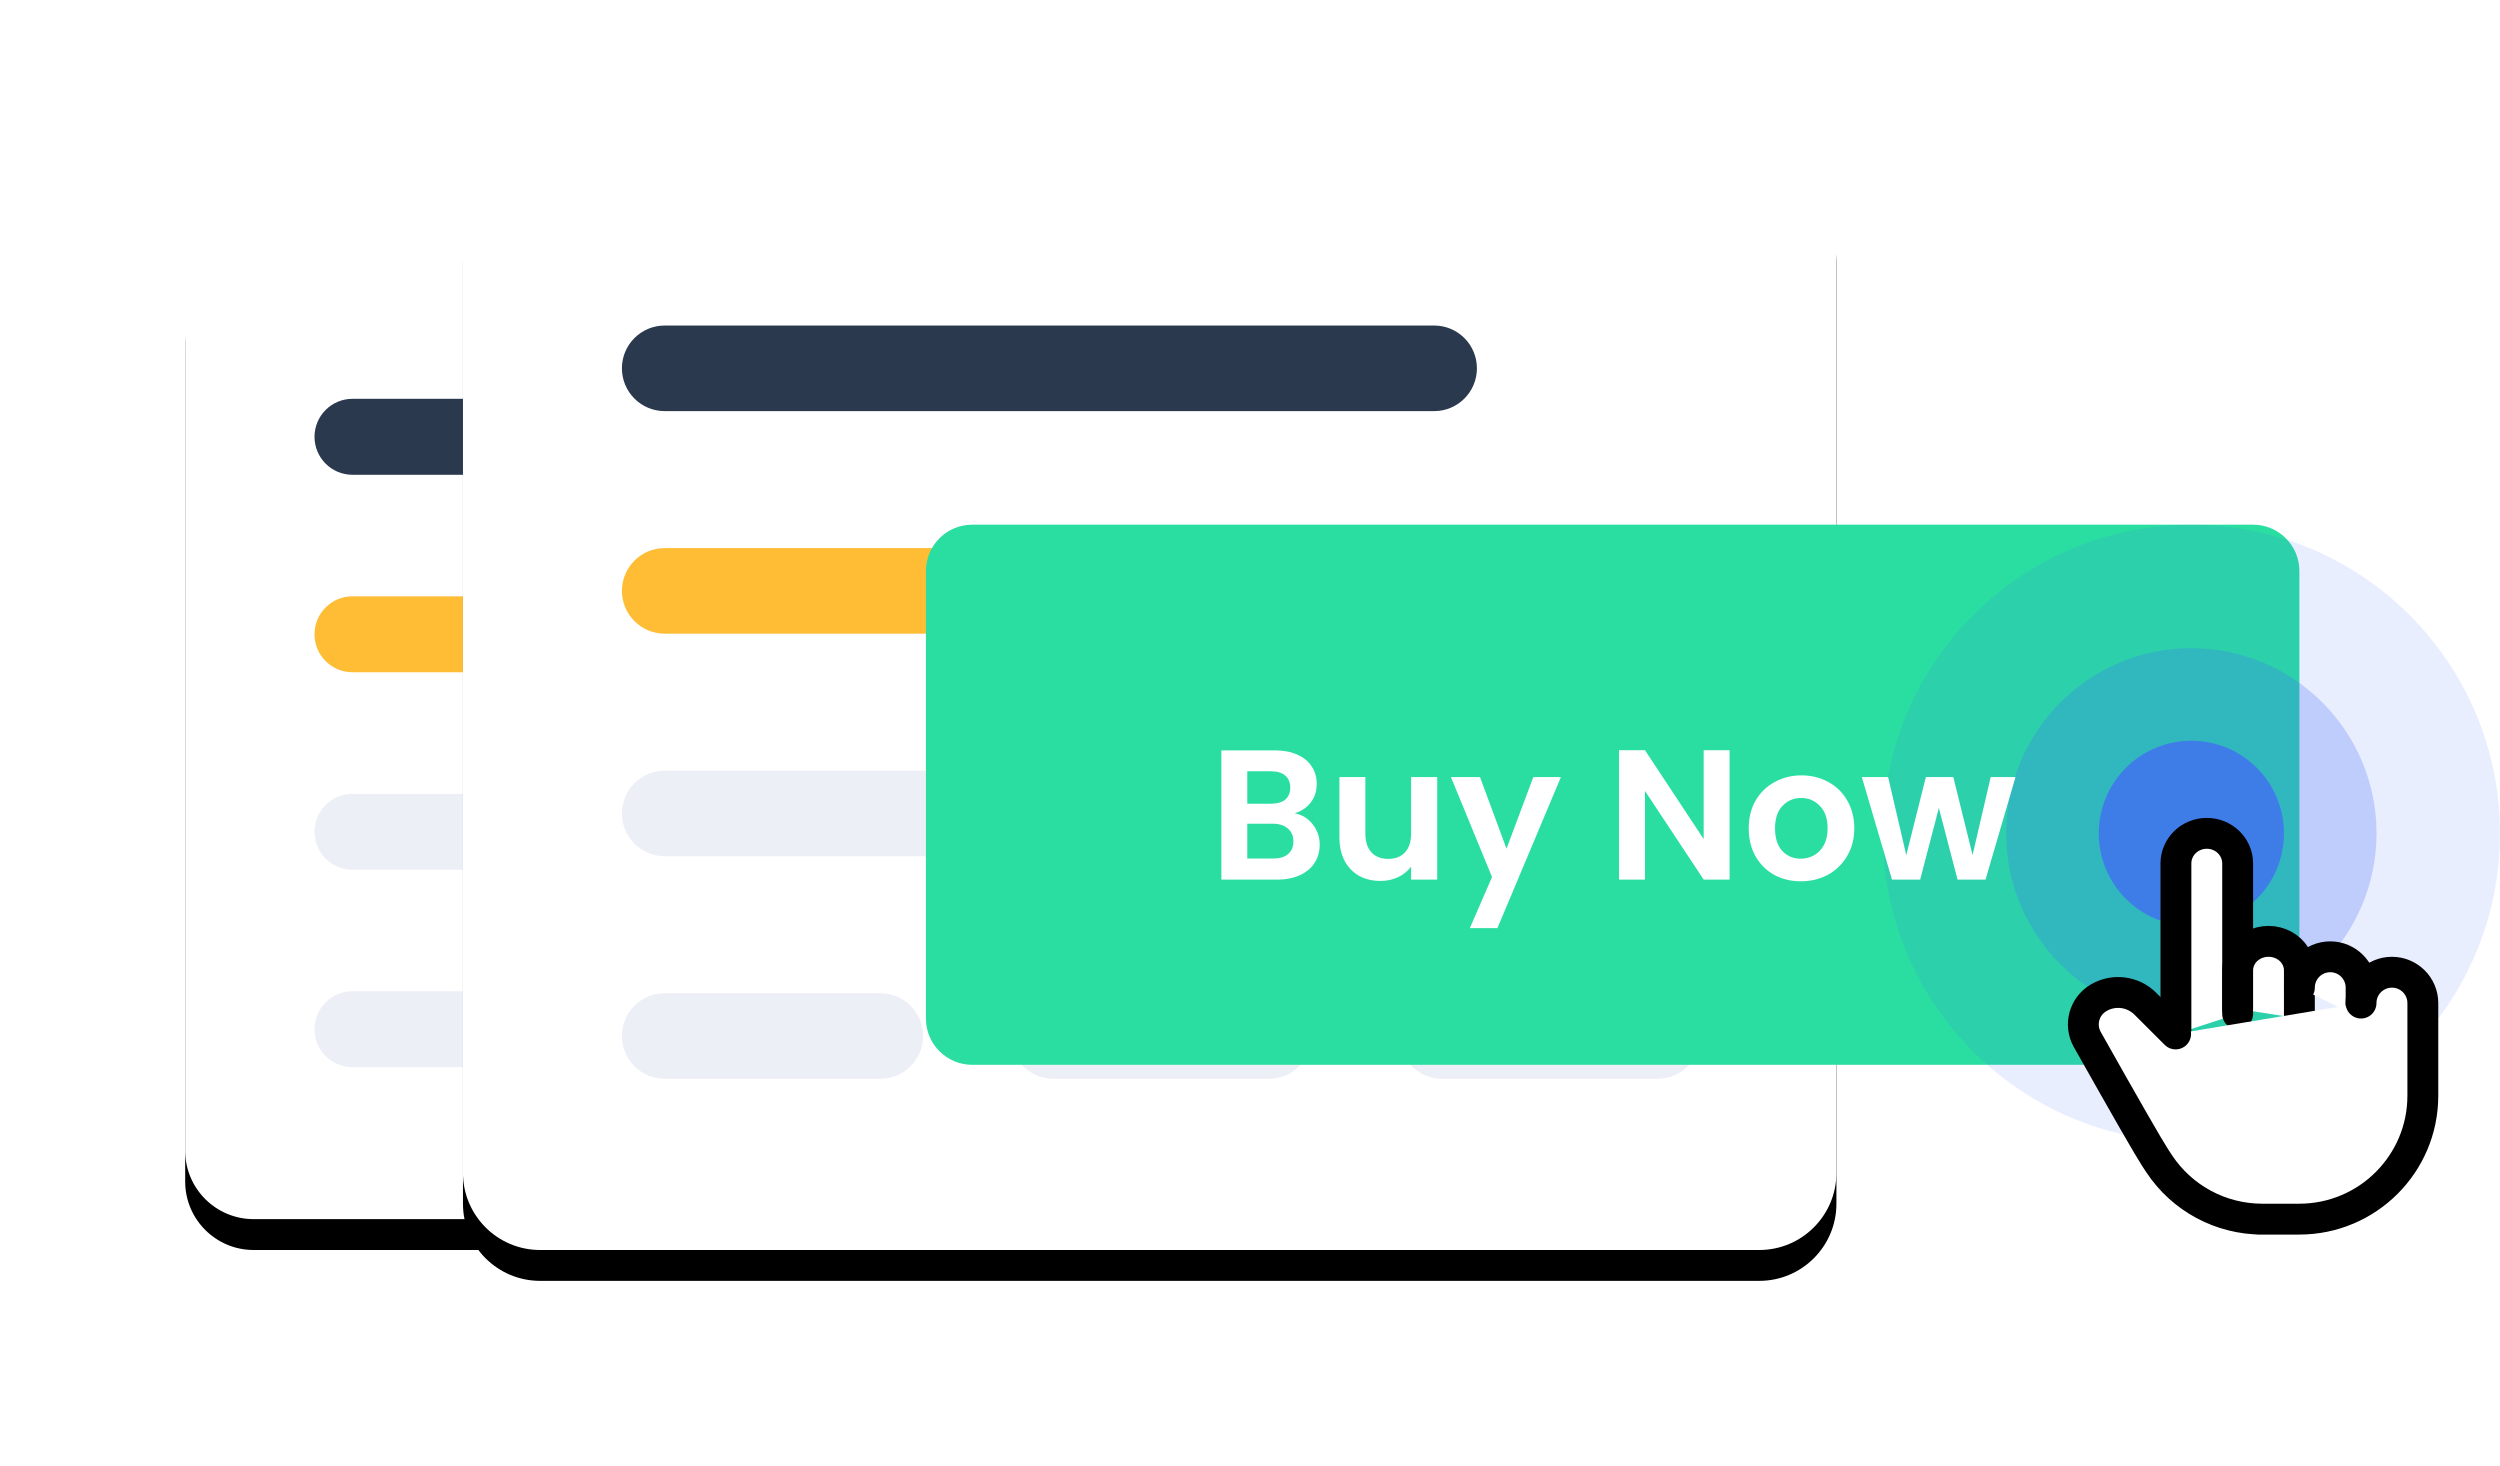 <svg width="162" height="95" viewBox="0 0 162 95" fill="none" xmlns="http://www.w3.org/2000/svg">
<g filter="url(#filter0_d_0_306)">
<path d="M86.535 16H16.437C13.986 16 12 17.986 12 20.437V74.563C12 77.014 13.986 79 16.437 79H86.535C88.986 79 90.972 77.014 90.972 74.563V20.437C90.972 17.986 88.986 16 86.535 16Z" fill="black"/>
</g>
<path d="M86.535 16H16.437C13.986 16 12 17.986 12 20.437V74.563C12 77.014 13.986 79 16.437 79H86.535C88.986 79 90.972 77.014 90.972 74.563V20.437C90.972 17.986 88.986 16 86.535 16Z" fill="white"/>
<path d="M67.081 25.844H22.841C21.482 25.844 20.38 26.945 20.38 28.305C20.38 29.664 21.482 30.766 22.841 30.766H67.081C68.44 30.766 69.541 29.664 69.541 28.305C69.541 26.945 68.44 25.844 67.081 25.844Z" fill="#2A394E"/>
<path d="M41.382 38.641H22.841C21.482 38.641 20.38 39.742 20.38 41.102C20.38 42.461 21.482 43.562 22.841 43.562H41.382C42.742 43.562 43.843 42.461 43.843 41.102C43.843 39.742 42.742 38.641 41.382 38.641Z" fill="#FFBD36"/>
<path d="M35.237 64.234H22.841C21.482 64.234 20.38 65.336 20.38 66.695C20.38 68.055 21.482 69.156 22.841 69.156H35.237C36.596 69.156 37.698 68.055 37.698 66.695C37.698 65.336 36.596 64.234 35.237 64.234Z" fill="#EDEFF7"/>
<path d="M57.583 64.234H45.187C43.828 64.234 42.726 65.336 42.726 66.695C42.726 68.055 43.828 69.156 45.187 69.156H57.583C58.943 69.156 60.044 68.055 60.044 66.695C60.044 65.336 58.943 64.234 57.583 64.234Z" fill="#EDEFF7"/>
<path d="M79.93 64.234H67.533C66.174 64.234 65.072 65.336 65.072 66.695C65.072 68.055 66.174 69.156 67.533 69.156H79.93C81.289 69.156 82.391 68.055 82.391 66.695C82.391 65.336 81.289 64.234 79.93 64.234Z" fill="#EDEFF7"/>
<path d="M45.293 51.438H22.841C21.482 51.438 20.38 52.539 20.38 53.898C20.38 55.258 21.482 56.359 22.841 56.359H45.293C46.652 56.359 47.754 55.258 47.754 53.898C47.754 52.539 46.652 51.438 45.293 51.438Z" fill="#EDEFF7"/>
<g filter="url(#filter1_d_0_306)">
<path d="M114 10H35C32.239 10 30 12.239 30 15V76C30 78.761 32.239 81 35 81H114C116.761 81 119 78.761 119 76V15C119 12.239 116.761 10 114 10Z" fill="black"/>
</g>
<path d="M114 10H35C32.239 10 30 12.239 30 15V76C30 78.761 32.239 81 35 81H114C116.761 81 119 78.761 119 76V15C119 12.239 116.761 10 114 10Z" fill="white"/>
<path d="M92.931 21.094H43.073C41.541 21.094 40.3 22.335 40.3 23.867C40.3 25.399 41.541 26.641 43.073 26.641H92.931C94.463 26.641 95.704 25.399 95.704 23.867C95.704 22.335 94.463 21.094 92.931 21.094Z" fill="#2A394E"/>
<path d="M63.969 35.516H43.073C41.541 35.516 40.3 36.757 40.3 38.289C40.3 39.821 41.541 41.062 43.073 41.062H63.969C65.501 41.062 66.743 39.821 66.743 38.289C66.743 36.757 65.501 35.516 63.969 35.516Z" fill="#FFBD36"/>
<path d="M57.044 64.359H43.073C41.541 64.359 40.3 65.601 40.3 67.133C40.3 68.665 41.541 69.906 43.073 69.906H57.044C58.576 69.906 59.817 68.665 59.817 67.133C59.817 65.601 58.576 64.359 57.044 64.359Z" fill="#EDEFF7"/>
<path d="M82.228 64.359H68.257C66.725 64.359 65.483 65.601 65.483 67.133C65.483 68.665 66.725 69.906 68.257 69.906H82.228C83.759 69.906 85.001 68.665 85.001 67.133C85.001 65.601 83.759 64.359 82.228 64.359Z" fill="#EDEFF7"/>
<path d="M107.412 64.359H93.441C91.909 64.359 90.668 65.601 90.668 67.133C90.668 68.665 91.909 69.906 93.441 69.906H107.412C108.943 69.906 110.185 68.665 110.185 67.133C110.185 65.601 108.943 64.359 107.412 64.359Z" fill="#EDEFF7"/>
<path d="M68.377 49.938H43.073C41.541 49.938 40.3 51.179 40.3 52.711C40.3 54.243 41.541 55.484 43.073 55.484H68.377C69.908 55.484 71.15 54.243 71.15 52.711C71.15 51.179 69.908 49.938 68.377 49.938Z" fill="#EDEFF7"/>
<path d="M146 34H63C61.343 34 60 35.343 60 37V66C60 67.657 61.343 69 63 69H146C147.657 69 149 67.657 149 66V37C149 35.343 147.657 34 146 34Z" fill="#2ADEA1"/>
<path d="M142 74C153.046 74 162 65.046 162 54C162 42.954 153.046 34 142 34C130.954 34 122 42.954 122 54C122 65.046 130.954 74 142 74Z" fill="#436AF5" fill-opacity="0.115"/>
<path d="M142 66C148.627 66 154 60.627 154 54C154 47.373 148.627 42 142 42C135.373 42 130 47.373 130 54C130 60.627 135.373 66 142 66Z" fill="#436AF5" fill-opacity="0.249"/>
<path d="M142 60C145.314 60 148 57.314 148 54C148 50.686 145.314 48 142 48C138.686 48 136 50.686 136 54C136 57.314 138.686 60 142 60Z" fill="#436AF5" fill-opacity="0.75"/>
<path fill-rule="evenodd" clip-rule="evenodd" d="M141 67V55.95C141 54.873 141.895 54 143 54C144.105 54 145 54.873 145 55.95V65.7" fill="white"/>
<path d="M141 67V55.95C141 54.873 141.895 54 143 54C144.105 54 145 54.873 145 55.95V65.7" stroke="black" stroke-width="2" stroke-linecap="round" stroke-linejoin="round"/>
<path fill-rule="evenodd" clip-rule="evenodd" d="M145 65.375V62.875C145 62.205 145.381 61.586 146 61.251C146.619 60.916 147.381 60.916 148 61.251C148.619 61.586 149 62.205 149 62.875V66" fill="white"/>
<path d="M145 65.375V62.875C145 62.205 145.381 61.586 146 61.251C146.619 60.916 147.381 60.916 148 61.251C148.619 61.586 149 62.205 149 62.875V66" stroke="black" stroke-width="2" stroke-linecap="round" stroke-linejoin="round"/>
<path fill-rule="evenodd" clip-rule="evenodd" d="M149 64C149 62.895 149.895 62 151 62C152.105 62 153 62.895 153 64V66" fill="white"/>
<path d="M149 64C149 62.895 149.895 62 151 62C152.105 62 153 62.895 153 64V66" stroke="black" stroke-width="2" stroke-linecap="round" stroke-linejoin="round"/>
<path fill-rule="evenodd" clip-rule="evenodd" d="M152.995 65C152.995 63.895 153.891 63 154.997 63C156.103 63 157 63.895 157 65V71C157 75.418 153.414 79 148.99 79H146.32H146.597C143.903 79.001 141.388 77.648 139.906 75.4C139.819 75.267 139.731 75.134 139.644 75C139.228 74.361 137.766 71.816 135.258 67.363C134.726 66.419 135.043 65.224 135.973 64.667C136.953 64.079 138.208 64.233 139.017 65.04L140.98 67" fill="white"/>
<path d="M152.995 65C152.995 63.895 153.891 63 154.997 63C156.103 63 157 63.895 157 65V71C157 75.418 153.414 79 148.99 79H146.32H146.597C143.903 79.001 141.388 77.648 139.906 75.4C139.819 75.267 139.731 75.134 139.644 75C139.228 74.361 137.766 71.816 135.258 67.363C134.726 66.419 135.043 65.224 135.973 64.667C136.953 64.079 138.208 64.233 139.017 65.04L140.98 67" stroke="black" stroke-width="2" stroke-linecap="round" stroke-linejoin="round"/>
<path d="M83.896 52.704C84.368 52.792 84.756 53.028 85.06 53.412C85.364 53.796 85.516 54.236 85.516 54.732C85.516 55.18 85.404 55.576 85.18 55.92C84.964 56.256 84.648 56.52 84.232 56.712C83.816 56.904 83.324 57 82.756 57H79.144V48.624H82.6C83.168 48.624 83.656 48.716 84.064 48.9C84.48 49.084 84.792 49.34 85 49.668C85.216 49.996 85.324 50.368 85.324 50.784C85.324 51.272 85.192 51.68 84.928 52.008C84.672 52.336 84.328 52.568 83.896 52.704ZM80.824 52.08H82.36C82.76 52.08 83.068 51.992 83.284 51.816C83.5 51.632 83.608 51.372 83.608 51.036C83.608 50.7 83.5 50.44 83.284 50.256C83.068 50.072 82.76 49.98 82.36 49.98H80.824V52.08ZM82.516 55.632C82.924 55.632 83.24 55.536 83.464 55.344C83.696 55.152 83.812 54.88 83.812 54.528C83.812 54.168 83.692 53.888 83.452 53.688C83.212 53.48 82.888 53.376 82.48 53.376H80.824V55.632H82.516Z" fill="white"/>
<path d="M93.131 50.352V57H91.439V56.16C91.223 56.448 90.939 56.676 90.587 56.844C90.243 57.004 89.867 57.084 89.459 57.084C88.939 57.084 88.479 56.976 88.079 56.76C87.679 56.536 87.363 56.212 87.131 55.788C86.907 55.356 86.795 54.844 86.795 54.252V50.352H88.475V54.012C88.475 54.54 88.607 54.948 88.871 55.236C89.135 55.516 89.495 55.656 89.951 55.656C90.415 55.656 90.779 55.516 91.043 55.236C91.307 54.948 91.439 54.54 91.439 54.012V50.352H93.131Z" fill="white"/>
<path d="M101.149 50.352L97.032 60.144H95.245L96.684 56.832L94.02 50.352H95.904L97.621 54.996L99.361 50.352H101.149Z" fill="white"/>
<path d="M112.078 57H110.398L106.594 51.252V57H104.914V48.612H106.594L110.398 54.372V48.612H112.078V57Z" fill="white"/>
<path d="M116.69 57.108C116.05 57.108 115.474 56.968 114.962 56.688C114.45 56.4 114.046 55.996 113.75 55.476C113.462 54.956 113.318 54.356 113.318 53.676C113.318 52.996 113.466 52.396 113.762 51.876C114.066 51.356 114.478 50.956 114.998 50.676C115.518 50.388 116.098 50.244 116.738 50.244C117.378 50.244 117.958 50.388 118.478 50.676C118.998 50.956 119.406 51.356 119.702 51.876C120.006 52.396 120.158 52.996 120.158 53.676C120.158 54.356 120.002 54.956 119.69 55.476C119.386 55.996 118.97 56.4 118.442 56.688C117.922 56.968 117.338 57.108 116.69 57.108ZM116.69 55.644C116.994 55.644 117.278 55.572 117.542 55.428C117.814 55.276 118.03 55.052 118.19 54.756C118.35 54.46 118.43 54.1 118.43 53.676C118.43 53.044 118.262 52.56 117.926 52.224C117.598 51.88 117.194 51.708 116.714 51.708C116.234 51.708 115.83 51.88 115.502 52.224C115.182 52.56 115.022 53.044 115.022 53.676C115.022 54.308 115.178 54.796 115.49 55.14C115.81 55.476 116.21 55.644 116.69 55.644Z" fill="white"/>
<path d="M130.606 50.352L128.662 57H126.85L125.638 52.356L124.426 57H122.602L120.646 50.352H122.35L123.526 55.416L124.798 50.352H126.574L127.822 55.404L128.998 50.352H130.606Z" fill="white"/>
<defs>
<filter id="filter0_d_0_306" x="0" y="6" width="102.972" height="87" filterUnits="userSpaceOnUse" color-interpolation-filters="sRGB">
<feFlood flood-opacity="0" result="BackgroundImageFix"/>
<feColorMatrix in="SourceAlpha" type="matrix" values="0 0 0 0 0 0 0 0 0 0 0 0 0 0 0 0 0 0 127 0" result="hardAlpha"/>
<feOffset dy="2"/>
<feGaussianBlur stdDeviation="6"/>
<feColorMatrix type="matrix" values="0 0 0 0 0.263 0 0 0 0 0.337 0 0 0 0 0.627 0 0 0 0.196 0"/>
<feBlend mode="normal" in2="BackgroundImageFix" result="effect1_dropShadow_0_306"/>
<feBlend mode="normal" in="SourceGraphic" in2="effect1_dropShadow_0_306" result="shape"/>
</filter>
<filter id="filter1_d_0_306" x="18" y="0" width="113" height="95" filterUnits="userSpaceOnUse" color-interpolation-filters="sRGB">
<feFlood flood-opacity="0" result="BackgroundImageFix"/>
<feColorMatrix in="SourceAlpha" type="matrix" values="0 0 0 0 0 0 0 0 0 0 0 0 0 0 0 0 0 0 127 0" result="hardAlpha"/>
<feOffset dy="2"/>
<feGaussianBlur stdDeviation="6"/>
<feColorMatrix type="matrix" values="0 0 0 0 0.263 0 0 0 0 0.337 0 0 0 0 0.627 0 0 0 0.196 0"/>
<feBlend mode="normal" in2="BackgroundImageFix" result="effect1_dropShadow_0_306"/>
<feBlend mode="normal" in="SourceGraphic" in2="effect1_dropShadow_0_306" result="shape"/>
</filter>
</defs>
</svg>

